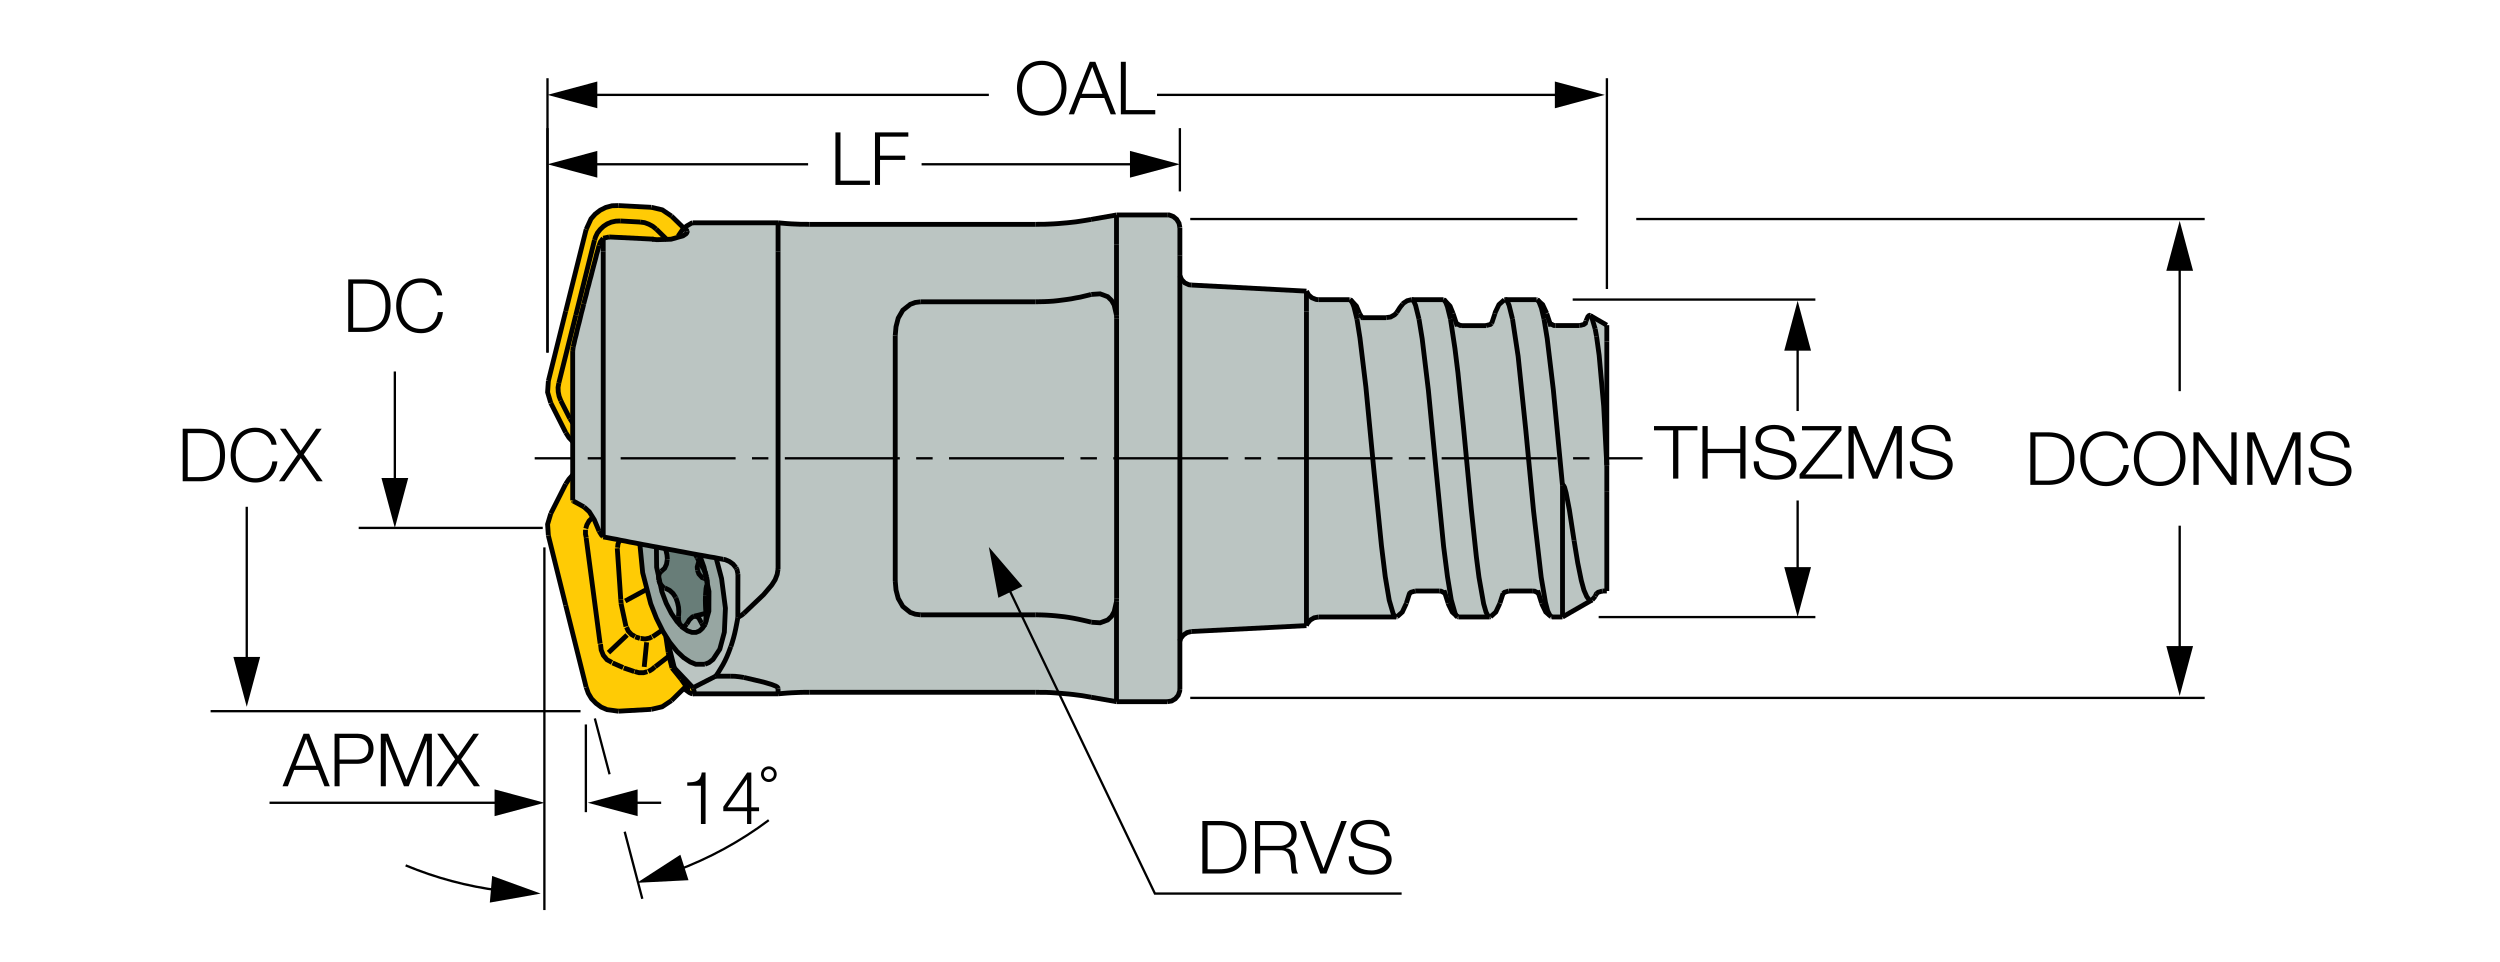 <?xml version="1.0" encoding="utf-8"?>
<!-- Generator: Adobe Illustrator 29.1.0, SVG Export Plug-In . SVG Version: 9.03 Build 55587)  -->
<svg version="1.1" xmlns="http://www.w3.org/2000/svg" xmlns:xlink="http://www.w3.org/1999/xlink" x="0px" y="0px"
	 viewBox="0 0 257.95 99.21" style="enable-background:new 0 0 257.95 99.21;" xml:space="preserve">
<style type="text/css">
	.st0{fill:#BBC5C2;}
	.st1{fill:#97A6A2;}
	.st2{fill:#687D78;}
	.st3{fill:#FFCB05;}
	.st4{fill:none;stroke:#010101;stroke-width:0.5;stroke-miterlimit:2;}
	.st5{fill:#010101;}
	.st6{fill:none;}
</style>
<g id="Layer_1">
	<g id="XMLID_1_">
		<g>
			<polygon class="st0" points="164.72,61.26 164.71,61.27 164.59,61.52 164.57,61.55 164.28,61.9 164.09,61.93 163.96,61.88 
				163.72,61.55 163.43,60.89 163.16,59.9 162.79,58.08 162.41,55.76 161.93,52.62 161.59,50.85 161.43,50.28 161.34,50.12 
				161.33,50.11 161.3,50.08 161.25,50.09 161.22,50.11 160.27,40.19 159.64,34.93 159.31,32.92 159.04,31.78 158.78,31.11 
				158.73,31.04 159.17,31.43 159.59,32.33 159.59,32.35 159.93,33.38 160.32,33.58 160.51,33.59 162.99,33.59 163.42,33.48 
				163.58,33.36 163.65,33.1 163.84,32.67 163.94,32.57 164.01,32.54 164.08,32.56 164.14,32.61 164.25,32.79 164.59,33.94 
				164.73,34.7 165,36.66 165.47,41.91 165.79,48 165.79,50.68 165.79,60.98 165.33,60.98 164.9,61.11 			"/>
			<polygon class="st0" points="165.79,35.23 165.79,48 165.47,41.91 165,36.66 164.73,34.7 164.59,33.94 164.25,32.79 
				164.14,32.61 164.08,32.56 165.79,33.55 			"/>
			<polygon class="st0" points="164.28,61.9 161.22,63.66 161.22,50.11 161.25,50.09 161.3,50.08 161.33,50.11 161.34,50.12 
				161.43,50.28 161.59,50.85 161.93,52.62 162.41,55.76 162.79,58.08 163.16,59.9 163.43,60.89 163.72,61.55 163.96,61.88 
				164.09,61.93 			"/>
			<polygon class="st0" points="161.22,50.11 161.22,63.66 160.13,63.66 160.05,63.64 159.93,63.53 159.69,63.03 159.46,62.15 
				159.02,59.56 158.23,52.71 157.43,44.37 156.64,36.76 156.06,32.92 155.71,31.51 155.55,31.13 155.44,30.98 155.39,30.93 
				155.3,30.92 158.54,30.92 158.61,30.93 158.73,31.04 158.78,31.11 159.04,31.78 159.31,32.92 159.64,34.93 160.27,40.19 			"/>
			<polygon class="st0" points="150.27,33.38 150.66,33.58 150.85,33.59 153.33,33.59 153.77,33.48 153.91,33.37 153.91,33.36 
				154.25,32.35 154.29,32.2 154.66,31.43 155.22,30.93 155.3,30.92 155.39,30.93 155.44,30.98 155.55,31.13 155.71,31.51 
				156.06,32.92 156.64,36.76 157.43,44.37 158.23,52.71 159.02,59.56 159.46,62.15 159.69,63.03 159.93,63.53 159.49,63.15 
				159.12,62.39 159.07,62.24 158.74,61.21 158.35,61 158.16,60.98 155.67,60.98 155.24,61.11 155.08,61.25 154.76,62.24 
				154.76,62.25 154.34,63.15 153.79,63.64 153.71,63.66 153.68,63.66 153.59,63.6 153.51,63.51 153.33,63.16 153.08,62.29 
				152.6,59.56 152.33,57.45 151.81,52.57 151,44.06 150.43,38.46 150.12,35.95 149.66,32.92 149.35,31.66 149.19,31.24 
				149.04,30.99 148.95,30.93 149.06,30.99 149.62,31.59 149.93,32.35 			"/>
			<polygon class="st0" points="153.68,63.66 150.47,63.66 150.39,63.64 150.29,63.56 150.14,63.3 149.74,61.89 149.35,59.5 
				148.95,56.37 148.18,48.57 147.38,40.27 146.74,34.95 146.41,32.92 146.06,31.51 145.9,31.13 145.78,30.98 145.72,30.93 
				145.64,30.92 148.89,30.92 148.95,30.93 149.04,30.99 149.19,31.24 149.35,31.66 149.66,32.92 150.12,35.95 150.43,38.46 
				151,44.06 151.81,52.57 152.33,57.45 152.6,59.56 153.08,62.29 153.33,63.16 153.51,63.51 153.59,63.6 			"/>
			<polygon class="st0" points="140.54,32.78 143.04,32.77 143.48,32.71 143.89,32.48 144.12,32.25 144.11,32.25 144.18,32.14 
				144.43,31.75 144.72,31.37 144.81,31.28 145.19,31.03 145.64,30.92 145.72,30.93 145.78,30.98 145.9,31.13 146.06,31.51 
				146.41,32.92 146.74,34.95 147.38,40.27 148.18,48.57 148.95,56.37 149.35,59.5 149.74,61.89 150.14,63.3 150.29,63.56 
				149.84,63.15 149.47,62.39 149.42,62.24 149.09,61.21 148.7,61 148.51,60.98 146.02,60.98 145.58,61.11 145.43,61.23 
				145.11,62.24 145.11,62.25 144.69,63.15 144.14,63.64 144.06,63.66 143.96,63.62 143.89,63.56 143.75,63.33 143.34,61.93 
				142.93,59.5 142.54,56.31 141.74,48.34 140.93,39.92 140.32,34.87 140.01,32.92 139.7,31.66 139.54,31.25 139.38,31 139.3,30.93 
				139.41,30.99 139.96,31.59 140.28,32.35 			"/>
			<polygon class="st0" points="144.06,63.66 136.03,63.66 135.58,63.75 135.19,63.98 134.89,64.33 134.8,64.55 134.8,32.15 
				134.8,30.04 135.03,30.44 135.37,30.73 135.81,30.9 136.03,30.92 139.24,30.92 139.3,30.93 139.38,31 139.54,31.25 139.7,31.66 
				140.01,32.92 140.32,34.87 140.93,39.92 141.74,48.34 142.54,56.31 142.93,59.5 143.34,61.93 143.75,63.33 143.89,63.56 
				143.96,63.62 			"/>
			<polygon class="st0" points="134.8,32.15 134.8,64.55 122.92,65.16 122.48,65.27 122.1,65.52 121.82,65.88 121.74,66.13 
				121.74,28.45 121.93,28.86 122.25,29.19 122.67,29.38 122.92,29.41 134.8,30.04 			"/>
			<polygon class="st0" points="121.74,66.13 121.74,71.1 121.72,71.31 121.57,71.74 121.27,72.1 120.88,72.33 120.43,72.4 
				115.2,72.4 115.2,62.07 115.21,61.73 115.21,32.84 115.2,32.52 115.2,25.25 115.2,22.18 120.43,22.18 120.63,22.18 121.06,22.34 
				121.41,22.63 121.65,23.03 121.74,23.48 121.74,26.39 121.74,28.45 			"/>
			<polygon class="st0" points="115.21,32.84 115.21,61.73 115.2,62.07 114.96,63.11 114.69,63.59 114.29,63.97 113.51,64.26 
				112.6,64.2 112.58,64.19 112.12,64.08 111.68,63.98 111.22,63.88 110.76,63.79 110.3,63.71 109.83,63.64 109.38,63.59 
				108.92,63.54 108.45,63.5 107.98,63.47 107.52,63.45 107.06,63.44 106.83,63.43 106.83,63.44 94.99,63.44 94.43,63.37 
				93.92,63.19 93.15,62.57 92.68,61.75 92.45,60.87 92.37,59.95 92.37,34.63 92.45,33.71 92.68,32.82 93.15,32.01 93.92,31.4 
				94.43,31.21 94.99,31.14 106.83,31.14 107.3,31.13 107.76,31.12 108.23,31.1 108.69,31.07 109.16,31.02 109.62,30.96 
				110.08,30.9 110.55,30.83 111,30.74 111.46,30.66 111.91,30.55 112.37,30.44 112.58,30.38 112.6,30.38 113.51,30.32 
				114.29,30.61 114.69,31 114.96,31.47 115.2,32.52 			"/>
			<polygon class="st0" points="115.2,62.07 115.2,72.4 112.58,71.94 112.12,71.86 111.66,71.78 111.2,71.72 110.74,71.66 
				110.27,71.61 109.81,71.57 109.35,71.53 108.88,71.49 108.42,71.46 107.95,71.44 107.49,71.44 107.02,71.43 106.83,71.43 
				83.54,71.43 83.07,71.43 82.6,71.44 82.13,71.46 81.68,71.48 81.21,71.51 80.74,71.55 80.28,71.59 80.28,71.02 80.27,70.98 
				80.19,70.88 80.06,70.8 79.63,70.63 78.79,70.38 76.75,69.9 76.3,69.83 75.83,69.78 75.41,69.77 73.85,69.77 74.11,69.39 
				74.35,68.99 74.59,68.59 74.81,68.17 75,67.76 75.18,67.32 75.34,66.89 75.4,66.72 75.41,66.72 75.55,66.28 75.68,65.84 
				75.8,65.38 75.9,64.93 75.99,64.48 76.08,64.01 76.13,63.71 76.53,63.47 76.75,63.29 78.79,61.35 79.63,60.36 79.98,59.81 
				80.19,59.26 80.28,58.71 80.28,25.96 80.28,22.99 80.74,23.03 81.21,23.07 81.67,23.1 82.13,23.12 82.6,23.14 83.07,23.14 
				83.54,23.15 106.83,23.15 107.3,23.14 107.76,23.14 108.24,23.12 108.69,23.1 109.16,23.07 109.62,23.03 110.09,22.99 
				110.56,22.94 111.01,22.89 111.48,22.82 111.93,22.75 112.4,22.67 112.58,22.64 115.2,22.18 115.2,25.25 115.2,32.52 
				114.96,31.47 114.69,31 114.29,30.61 113.51,30.32 112.6,30.38 112.58,30.38 112.37,30.44 111.91,30.55 111.46,30.66 111,30.74 
				110.55,30.83 110.08,30.9 109.62,30.96 109.16,31.02 108.69,31.07 108.23,31.1 107.76,31.12 107.3,31.13 106.83,31.14 
				94.99,31.14 94.43,31.21 93.92,31.4 93.15,32.01 92.68,32.82 92.45,33.71 92.37,34.63 92.37,59.95 92.45,60.87 92.68,61.75 
				93.15,62.57 93.92,63.19 94.43,63.37 94.99,63.44 106.83,63.44 106.83,63.43 107.06,63.44 107.52,63.45 107.98,63.47 
				108.45,63.5 108.92,63.54 109.38,63.59 109.83,63.64 110.3,63.71 110.76,63.79 111.22,63.88 111.68,63.98 112.12,64.08 
				112.58,64.19 112.6,64.2 113.51,64.26 114.29,63.97 114.69,63.59 114.96,63.11 			"/>
			<polygon class="st0" points="73.84,69.77 73.85,69.77 75.41,69.77 75.83,69.78 76.3,69.83 76.75,69.9 78.79,70.38 79.63,70.63 
				80.06,70.8 80.19,70.88 80.27,70.98 80.28,71.02 80.28,71.59 71.49,71.59 71.55,71.58 71.58,71.57 71.59,71.56 71.61,71.54 
				71.62,71.48 71.62,71.32 71.53,71.02 71.51,70.96 			"/>
			<polygon class="st0" points="70.06,24.45 70.48,24.33 70.78,24.13 70.86,24.03 70.9,23.92 70.89,23.88 70.85,23.76 70.77,23.69 
				70.51,23.57 70.55,23.54 70.85,23.32 71.34,23.03 71.49,22.99 80.28,22.99 80.28,25.96 80.28,58.71 80.19,59.26 79.98,59.81 
				79.63,60.36 78.79,61.35 76.75,63.29 76.53,63.47 76.13,63.71 76.14,59.23 76.04,58.77 76.01,58.71 75.93,58.56 75.63,58.2 
				75.25,57.93 74.83,57.75 74.64,57.71 74.61,57.71 74.15,57.62 73.89,57.57 73.7,57.53 73.24,57.46 72.77,57.37 72.32,57.29 
				72.19,57.27 71.86,57.21 71.76,57.19 71.41,57.13 70.94,57.04 70.48,56.95 70.03,56.87 69.57,56.78 69.12,56.7 68.65,56.61 
				68.64,56.61 68.2,56.53 67.74,56.44 67.73,56.44 67.28,56.36 66.82,56.27 66.36,56.19 66.02,56.12 65.91,56.1 65.45,56.01 
				64.99,55.93 64.53,55.83 64.08,55.75 63.93,55.72 63.62,55.65 63.16,55.57 62.7,55.48 62.24,55.4 62.24,25.96 62.24,24.58 
				62.85,24.45 67.29,24.67 67.29,24.68 67.78,24.73 68.79,24.7 69.25,24.68 			"/>
			<polygon class="st0" points="76.04,58.77 76.14,59.23 76.13,63.71 76.08,64.01 75.99,64.48 75.9,64.93 75.8,65.38 75.68,65.84 
				75.55,66.28 75.41,66.72 75.4,66.72 75.34,66.89 75.18,67.32 75,67.76 74.81,68.17 74.59,68.59 74.35,68.99 74.11,69.39 
				73.85,69.77 73.84,69.77 71.51,70.96 69.58,68.92 68.82,65.85 68.83,65.84 69.1,66.27 69.85,67.21 70.53,67.85 71.21,68.3 
				71.79,68.54 72.73,68.54 73.16,68.36 73.57,68.04 74.27,66.98 74.74,65.23 74.85,62.75 74.45,59.69 73.89,57.57 74.15,57.62 
				74.61,57.71 74.64,57.71 74.83,57.75 75.25,57.93 75.63,58.2 75.93,58.56 76.01,58.71 			"/>
			<polygon class="st1" points="72.73,58.96 72.64,58.53 72.19,57.27 72.32,57.29 72.77,57.37 73.24,57.46 73.7,57.53 73.89,57.57 
				74.45,59.69 74.85,62.75 74.74,65.23 74.27,66.98 73.57,68.04 73.16,68.36 72.73,68.54 71.79,68.54 71.21,68.3 70.53,67.85 
				69.85,67.21 69.1,66.27 68.83,65.84 68.4,65.14 67.73,63.79 67.14,62.29 66.31,59.09 66.02,56.13 66.02,56.12 66.36,56.19 
				66.82,56.27 67.28,56.36 67.73,56.44 67.75,58.53 67.96,59.48 67.95,59.5 67.97,59.88 68.11,60.24 68.12,60.25 68.29,61.04 
				68.74,62.24 69.28,63.3 69.85,64.13 70.24,64.54 70.28,64.6 70.29,64.6 70.3,64.61 70.43,64.74 70.94,65.09 71.4,65.25 
				71.81,65.25 72.16,65.11 72.47,64.83 72.72,64.46 72.75,64.43 72.76,64.4 72.83,64.16 72.83,64.14 73.14,63.06 73.15,61.02 
				72.97,60.15 72.97,59.9 72.95,59.8 72.9,59.77 			"/>
			<polygon class="st2" points="72.73,58.96 72.9,59.77 72.97,60.15 72.97,60.31 72.95,60.37 72.9,60.47 72.85,60.72 72.79,61.48 
				72.78,61.94 72.79,62.41 72.81,62.87 72.84,63.27 71.62,63.59 71.44,63.66 71.13,63.95 70.86,64.39 70.57,64.7 70.3,64.61 
				70.29,64.6 70.24,64.54 70.11,64.36 70.01,63.97 70.01,63.58 70.04,63.11 70.01,62.65 69.91,62.19 69.76,61.75 69.74,61.7 
				69.7,61.62 69.44,61.23 69.1,60.92 68.69,60.71 68.6,60.68 68.59,60.68 68.46,60.63 68.12,60.25 67.96,59.48 68.03,59.17 
				68.21,58.96 68.58,58.63 68.77,58.22 68.85,57.72 68.86,57.72 68.82,57.26 68.72,56.81 68.64,56.61 68.65,56.61 69.12,56.7 
				69.57,56.78 70.03,56.87 70.48,56.95 70.94,57.04 71.41,57.13 71.76,57.19 71.86,57.21 72.19,57.27 72.64,58.53 			"/>
			<polygon class="st1" points="72.84,63.34 72.85,63.38 72.83,64.14 72.83,64.16 72.76,64.4 72.72,64.46 72.62,64.55 72.57,64.55 
				72.55,64.55 72.49,64.49 72.38,64.29 72.1,63.76 71.85,63.59 71.7,63.58 71.62,63.59 72.84,63.27 			"/>
			<polygon class="st1" points="72.72,64.46 72.47,64.83 72.16,65.11 71.81,65.25 71.4,65.25 70.94,65.09 70.43,64.74 70.3,64.61 
				70.57,64.7 70.86,64.39 71.13,63.95 71.44,63.66 71.62,63.59 71.7,63.58 71.85,63.59 72.1,63.76 72.38,64.29 72.49,64.49 
				72.55,64.55 72.57,64.55 72.62,64.55 			"/>
			<polygon class="st3" points="70.8,70.81 70.26,70.06 69.34,68.92 69.58,68.92 71.51,70.96 71.53,71.02 71.62,71.32 71.62,71.48 
				71.61,71.54 71.59,71.56 71.58,71.57 71.55,71.58 71.49,71.59 71.34,71.56 71.13,71.46 70.55,71.04 70.72,70.88 70.95,71.07 
				70.96,71.06 70.96,71.05 70.94,71.03 70.91,70.96 			"/>
			<polygon class="st3" points="70.26,70.06 70.8,70.81 70.72,70.88 70.55,71.04 69.29,72.28 68.33,72.92 67.2,73.19 63.8,73.38 
				62.63,73.22 62.03,72.96 61.5,72.57 61.04,72.1 60.7,71.53 60.48,70.91 58.37,62.46 56.58,55.26 56.5,54.1 56.83,52.99 
				58.37,49.94 58.7,49.44 59.09,49 59.09,51.63 59.08,51.63 59.14,51.69 60.25,52.3 60.8,52.8 61.17,53.39 61.1,53.43 60.78,53.75 
				60.55,54.16 60.44,54.54 60.41,54.66 60.41,55.12 60.49,55.48 60.48,55.5 61.92,66.41 61.96,66.46 62.03,67.06 62.25,67.61 
				62.63,68.07 63.14,68.35 63.2,68.4 64.29,68.88 64.36,68.92 65.45,69.29 65.49,69.29 65.93,69.41 66.4,69.41 66.79,69.3 
				66.89,69.29 67.29,69.05 67.58,68.8 67.61,68.79 69.03,67.69 69.34,68.92 			"/>
			<polygon class="st3" points="70.55,23.53 70.55,23.54 70.51,23.57 69.97,24.36 70.06,24.45 69.25,24.68 68.79,24.7 67.71,23.64 
				67.35,23.35 66.94,23.13 66.5,22.97 66.05,22.91 64,22.8 63.53,22.82 63.07,22.92 62.65,23.1 62.27,23.35 61.93,23.67 
				61.64,24.04 61.44,24.46 61.35,24.77 61.34,24.77 59.41,32.52 57.66,39.52 57.58,39.98 57.6,40.44 57.69,40.89 57.86,41.33 
				57.86,41.34 58.79,43.17 59.04,43.56 59.09,43.63 59.09,45.57 58.7,45.15 58.37,44.63 56.83,41.58 56.5,40.47 56.58,39.31 
				58.37,32.11 60.48,23.67 60.98,22.58 61.41,22.09 61.93,21.69 62.51,21.4 63.15,21.23 63.8,21.21 67.2,21.39 68.33,21.65 
				69.29,22.3 			"/>
			<polygon class="st1" points="70.11,64.36 70.24,64.54 69.85,64.13 69.28,63.3 68.74,62.24 68.29,61.04 68.12,60.25 68.46,60.63 
				68.59,60.68 68.6,60.68 68.69,60.71 69.1,60.92 69.44,61.23 69.7,61.62 69.74,61.7 69.76,61.75 69.91,62.19 70.01,62.65 
				70.04,63.11 70.01,63.58 70.01,63.97 			"/>
			<polygon class="st3" points="63.93,55.72 64.08,55.75 64.53,55.83 64.99,55.93 65.45,56.01 65.91,56.1 66.02,56.12 66.02,56.13 
				66.31,59.09 67.14,62.29 67.73,63.79 68.4,65.14 68.83,65.84 68.82,65.85 69.58,68.92 69.34,68.92 69.03,67.69 67.61,68.79 
				67.58,68.8 67.29,69.05 66.89,69.29 66.79,69.3 66.4,69.41 65.93,69.41 65.49,69.29 65.45,69.29 64.36,68.92 64.29,68.88 
				63.2,68.4 63.14,68.35 62.63,68.07 62.25,67.61 62.03,67.06 61.96,66.46 61.92,66.41 60.48,55.5 60.49,55.48 60.41,55.12 
				60.41,54.66 60.44,54.54 60.55,54.16 60.78,53.75 61.1,53.43 61.17,53.39 61.33,53.65 61.81,54.8 62.05,55.19 62.18,55.33 
				62.24,55.4 62.7,55.48 63.16,55.57 63.62,55.65 			"/>
			<polygon class="st1" points="68.82,57.26 68.86,57.72 68.85,57.72 68.77,58.22 68.58,58.63 68.21,58.96 68.03,59.17 67.96,59.48 
				67.75,58.53 67.73,56.44 67.74,56.44 68.2,56.53 68.64,56.61 68.72,56.81 			"/>
			<polygon class="st3" points="67.29,24.67 62.85,24.45 62.24,24.58 61.96,24.95 61.81,25.34 61.69,25.79 61.56,26.24 61.45,26.69 
				61.33,27.14 61.21,27.59 61.09,28.05 60.98,28.49 60.85,28.95 60.74,29.4 60.61,29.85 60.51,30.3 60.39,30.74 60.27,31.2 
				60.23,31.36 60.12,31.82 60,32.26 59.89,32.72 59.78,33.18 59.66,33.63 59.55,34.08 59.45,34.53 59.33,34.98 59.23,35.44 
				59.14,35.8 59.09,36.22 59.09,43.63 59.04,43.56 58.79,43.17 57.86,41.34 57.86,41.33 57.69,40.89 57.6,40.44 57.58,39.98 
				57.66,39.52 59.41,32.52 61.34,24.77 61.35,24.77 61.44,24.46 61.64,24.04 61.93,23.67 62.27,23.35 62.65,23.1 63.07,22.92 
				63.53,22.82 64,22.8 66.05,22.91 66.5,22.97 66.94,23.13 67.35,23.35 67.71,23.64 68.79,24.7 67.78,24.73 67.29,24.68 			"/>
			<polygon class="st0" points="62.24,25.96 62.24,55.4 62.18,55.33 62.05,55.19 61.81,54.8 61.33,53.65 61.17,53.39 60.8,52.8 
				60.25,52.3 59.14,51.69 59.08,51.63 59.09,51.63 59.09,49 59.09,45.57 59.09,43.63 59.09,36.22 59.14,35.8 59.23,35.44 
				59.33,34.98 59.45,34.53 59.55,34.08 59.66,33.63 59.78,33.18 59.89,32.72 60,32.26 60.12,31.82 60.23,31.36 60.27,31.2 
				60.39,30.74 60.51,30.3 60.61,29.85 60.74,29.4 60.85,28.95 60.98,28.49 61.09,28.05 61.21,27.59 61.33,27.14 61.45,26.69 
				61.56,26.24 61.69,25.79 61.81,25.34 61.96,24.95 62.24,24.58 			"/>
		</g>
		<g>
			<polyline class="st4" points="59.09,49 58.7,49.44 58.37,49.94 			"/>
			<line class="st4" x1="58.37" y1="49.94" x2="56.83" y2="52.99"/>
			<polyline class="st4" points="56.83,52.99 56.5,54.1 56.58,55.26 			"/>
			<line class="st4" x1="56.58" y1="55.26" x2="58.37" y2="62.46"/>
			<polyline class="st4" points="69.29,72.28 70.55,71.04 70.72,70.88 70.8,70.81 70.81,70.8 			"/>
			<line class="st4" x1="58.37" y1="62.46" x2="60.48" y2="70.91"/>
			<polyline class="st4" points="67.2,73.19 68.33,72.92 69.29,72.28 			"/>
			<polyline class="st4" points="60.48,70.91 60.7,71.53 61.04,72.1 61.5,72.57 62.03,72.96 62.63,73.22 63.8,73.38 			"/>
			<line class="st4" x1="63.8" y1="73.38" x2="67.2" y2="73.19"/>
			<line class="st4" x1="115.2" y1="32.52" x2="115.2" y2="25.25"/>
			<line class="st4" x1="112.58" y1="30.38" x2="112.6" y2="30.38"/>
			<polyline class="st4" points="112.6,30.38 113.51,30.32 114.29,30.61 114.69,31 114.96,31.47 115.2,32.52 			"/>
			<line class="st4" x1="115.2" y1="72.4" x2="115.2" y2="62.07"/>
			<polyline class="st4" points="112.6,64.2 113.51,64.26 114.29,63.97 114.69,63.59 114.96,63.11 115.2,62.07 			"/>
			<line class="st4" x1="112.58" y1="64.19" x2="112.6" y2="64.2"/>
			<line class="st4" x1="115.2" y1="25.25" x2="115.2" y2="22.18"/>
			<polyline class="st4" points="106.83,31.14 107.3,31.13 107.76,31.12 108.23,31.1 108.69,31.07 109.16,31.02 109.62,30.96 
				110.08,30.9 110.55,30.83 111,30.74 111.46,30.66 111.91,30.55 112.37,30.44 112.58,30.38 			"/>
			<polyline class="st4" points="112.58,64.19 112.12,64.08 111.68,63.98 111.22,63.88 110.76,63.79 110.3,63.71 109.83,63.64 
				109.38,63.59 108.92,63.54 108.45,63.5 107.98,63.47 107.52,63.45 107.06,63.44 106.83,63.43 			"/>
			<line class="st4" x1="94.99" y1="63.44" x2="106.83" y2="63.44"/>
			<polyline class="st4" points="94.99,63.44 94.43,63.37 93.92,63.19 93.15,62.57 92.68,61.75 92.45,60.87 92.37,59.95 			"/>
			<line class="st4" x1="92.37" y1="34.63" x2="92.37" y2="59.95"/>
			<polyline class="st4" points="94.99,31.14 94.43,31.21 93.92,31.4 93.15,32.01 92.68,32.82 92.45,33.71 92.37,34.63 			"/>
			<line class="st4" x1="94.99" y1="31.14" x2="106.83" y2="31.14"/>
			<polyline class="st4" points="80.28,71.02 80.27,70.98 80.19,70.88 80.06,70.8 79.63,70.63 78.79,70.38 76.75,69.9 			"/>
			<line class="st4" x1="80.28" y1="71.59" x2="80.28" y2="71.02"/>
			<line class="st4" x1="80.28" y1="25.96" x2="80.28" y2="58.71"/>
			<polyline class="st4" points="80.28,58.71 80.19,59.26 79.98,59.81 79.63,60.36 78.79,61.35 76.75,63.29 			"/>
			<line class="st4" x1="80.28" y1="25.96" x2="80.28" y2="22.99"/>
			<polyline class="st4" points="76.13,63.71 76.53,63.47 76.75,63.29 			"/>
			<polyline class="st4" points="75.41,66.72 75.55,66.28 75.68,65.84 75.8,65.38 75.9,64.93 75.99,64.48 76.08,64.01 76.13,63.71 
							"/>
			<polyline class="st4" points="76.75,69.9 76.3,69.83 75.83,69.78 75.41,69.77 			"/>
			<polyline class="st4" points="73.85,69.77 74.11,69.39 74.35,68.99 74.59,68.59 74.81,68.17 75,67.76 75.18,67.32 75.34,66.89 
				75.4,66.72 			"/>
			<line class="st4" x1="73.84" y1="69.78" x2="73.84" y2="69.77"/>
			<polyline class="st4" points="73.84,69.77 73.85,69.77 75.41,69.77 			"/>
			<polyline class="st4" points="61.81,54.8 62.05,55.19 62.18,55.33 			"/>
			<line class="st4" x1="62.24" y1="55.4" x2="62.18" y2="55.33"/>
			<line class="st4" x1="62.24" y1="55.4" x2="62.24" y2="25.96"/>
			<polyline class="st4" points="62.24,24.58 61.96,24.95 61.81,25.34 			"/>
			<line class="st4" x1="62.24" y1="25.96" x2="62.24" y2="24.58"/>
			<polyline class="st4" points="60.23,31.36 60.12,31.82 60,32.26 59.89,32.72 59.78,33.18 59.66,33.63 59.55,34.08 59.45,34.53 
				59.33,34.98 59.23,35.44 59.14,35.8 			"/>
			<line class="st4" x1="60.25" y1="52.3" x2="59.14" y2="51.69"/>
			<polyline class="st4" points="60.25,52.3 60.8,52.8 61.17,53.39 61.33,53.65 61.81,54.8 			"/>
			<polyline class="st4" points="61.81,25.34 61.69,25.79 61.56,26.24 61.45,26.69 61.33,27.14 61.21,27.59 61.09,28.05 
				60.98,28.49 60.85,28.95 60.74,29.4 60.61,29.85 60.51,30.3 60.39,30.74 60.27,31.2 60.23,31.36 			"/>
			<line class="st4" x1="59.08" y1="51.63" x2="59.14" y2="51.69"/>
			<line class="st4" x1="59.14" y1="35.8" x2="59.09" y2="36.22"/>
			<polyline class="st4" points="59.09,51.63 59.09,49 59.09,45.57 59.09,43.63 59.09,36.22 			"/>
			<line class="st4" x1="164.59" y1="33.94" x2="164.73" y2="34.7"/>
			<polyline class="st4" points="165.79,48 165.47,41.91 165,36.66 164.73,34.7 			"/>
			<line class="st4" x1="165.79" y1="48" x2="165.79" y2="50.68"/>
			<line class="st4" x1="165.79" y1="60.98" x2="165.79" y2="50.68"/>
			<line class="st4" x1="164.71" y1="61.27" x2="164.59" y2="61.52"/>
			<line class="st4" x1="164.75" y1="61.17" x2="164.72" y2="61.26"/>
			<line class="st4" x1="165.79" y1="35.23" x2="165.79" y2="33.55"/>
			<polyline class="st4" points="163.65,33.1 163.84,32.67 163.94,32.57 164.01,32.54 164.08,32.56 			"/>
			<polyline class="st4" points="164.08,32.56 164.14,32.61 164.25,32.79 164.59,33.94 			"/>
			<line class="st4" x1="165.79" y1="48" x2="165.79" y2="35.23"/>
			<polyline class="st4" points="143.04,32.77 143.48,32.71 143.89,32.48 144.12,32.25 			"/>
			<line class="st4" x1="140.54" y1="32.78" x2="143.04" y2="32.78"/>
			<polyline class="st4" points="162.41,55.76 162.79,58.08 163.16,59.9 163.43,60.89 163.72,61.55 163.96,61.88 164.09,61.93 
				164.28,61.9 			"/>
			<polyline class="st4" points="164.28,61.9 164.57,61.55 164.59,61.52 			"/>
			<line class="st4" x1="140.54" y1="32.78" x2="140.41" y2="32.77"/>
			<polyline class="st4" points="161.22,50.11 161.25,50.09 161.3,50.08 161.33,50.11 161.34,50.12 161.43,50.28 161.59,50.85 
				161.93,52.62 162.41,55.76 			"/>
			<line class="st4" x1="161.22" y1="63.66" x2="161.22" y2="50.11"/>
			<polyline class="st4" points="145.64,30.92 145.72,30.93 145.78,30.98 145.9,31.13 146.06,31.51 146.41,32.92 			"/>
			<line class="st4" x1="150.47" y1="63.66" x2="150.39" y2="63.64"/>
			<polyline class="st4" points="150.39,63.64 150.3,63.58 150.29,63.56 150.14,63.3 149.74,61.89 149.35,59.5 148.95,56.37 
				148.18,48.57 147.38,40.27 146.74,34.95 146.41,32.92 			"/>
			<line class="st4" x1="155.22" y1="30.93" x2="155.3" y2="30.92"/>
			<polyline class="st4" points="155.3,30.92 155.39,30.93 155.44,30.98 155.55,31.13 155.71,31.51 156.06,32.92 			"/>
			<line class="st4" x1="160.13" y1="63.66" x2="160.05" y2="63.64"/>
			<polyline class="st4" points="159.93,63.53 159.69,63.03 159.46,62.15 159.02,59.56 158.23,52.71 157.43,44.37 156.64,36.76 
				156.06,32.92 			"/>
			<line class="st4" x1="148.89" y1="30.92" x2="148.95" y2="30.93"/>
			<polyline class="st4" points="148.95,30.93 149.04,30.99 149.19,31.24 149.35,31.66 149.66,32.92 			"/>
			<line class="st4" x1="139.24" y1="30.92" x2="139.3" y2="30.93"/>
			<polyline class="st4" points="139.3,30.93 139.38,31 139.54,31.25 139.7,31.66 140.01,32.92 			"/>
			<polyline class="st4" points="144.72,31.37 144.43,31.75 144.18,32.14 144.11,32.25 			"/>
			<polyline class="st4" points="145.64,30.92 145.19,31.03 144.81,31.28 144.72,31.37 144.71,31.37 			"/>
			<polyline class="st4" points="161.22,50.11 160.27,40.19 159.64,34.93 159.31,32.92 			"/>
			<line class="st4" x1="158.54" y1="30.92" x2="158.61" y2="30.93"/>
			<polyline class="st4" points="158.61,30.93 158.67,30.97 158.73,31.04 158.78,31.11 159.04,31.78 159.31,32.92 			"/>
			<line class="st4" x1="153.79" y1="63.64" x2="153.71" y2="63.66"/>
			<polyline class="st4" points="153.68,63.66 153.59,63.6 153.51,63.51 153.33,63.16 153.08,62.29 152.6,59.56 152.33,57.45 
				151.81,52.57 151,44.06 150.43,38.46 150.12,35.95 149.66,32.92 			"/>
			<line class="st4" x1="144.14" y1="63.64" x2="144.06" y2="63.66"/>
			<polyline class="st4" points="144.06,63.66 143.96,63.62 143.89,63.56 143.75,63.33 143.34,61.93 142.93,59.5 142.54,56.31 
				141.74,48.34 140.93,39.92 140.32,34.87 140.01,32.92 			"/>
			<line class="st4" x1="134.8" y1="32.15" x2="134.8" y2="30.04"/>
			<line class="st4" x1="134.8" y1="64.55" x2="134.8" y2="32.15"/>
			<line class="st4" x1="115.2" y1="32.52" x2="115.21" y2="32.84"/>
			<line class="st4" x1="115.21" y1="61.73" x2="115.21" y2="32.84"/>
			<line class="st4" x1="115.2" y1="62.07" x2="115.21" y2="61.73"/>
			<polyline class="st4" points="62.24,55.4 62.7,55.48 63.16,55.57 63.62,55.65 63.93,55.72 64.08,55.75 64.53,55.83 64.99,55.93 
				65.45,56.01 65.91,56.1 66.02,56.12 66.36,56.19 66.82,56.27 67.28,56.36 67.73,56.44 67.74,56.44 68.2,56.53 68.64,56.61 
				68.65,56.61 69.12,56.7 69.57,56.78 70.03,56.87 70.48,56.95 70.94,57.04 71.41,57.13 71.76,57.19 71.86,57.21 72.19,57.27 
				72.32,57.29 72.77,57.37 73.24,57.46 73.7,57.53 73.89,57.57 74.15,57.62 74.61,57.71 74.64,57.71 			"/>
			<line class="st4" x1="71.51" y1="70.96" x2="73.84" y2="69.77"/>
			<line class="st4" x1="76.13" y1="63.71" x2="76.14" y2="59.23"/>
			<line class="st4" x1="69.58" y1="68.92" x2="68.82" y2="65.85"/>
			<line class="st4" x1="71.51" y1="70.96" x2="69.58" y2="68.92"/>
			<polyline class="st4" points="75.93,58.56 75.63,58.2 75.25,57.93 74.83,57.75 74.64,57.71 			"/>
			<line class="st4" x1="75.93" y1="58.56" x2="76.01" y2="58.71"/>
			<polyline class="st4" points="76.14,59.23 76.04,58.77 76.01,58.71 			"/>
			<line class="st4" x1="68.7" y1="65.66" x2="68.94" y2="67.28"/>
			<polyline class="st4" points="69.34,68.92 69.03,67.69 68.94,67.28 			"/>
			<line class="st4" x1="69.58" y1="68.92" x2="69.34" y2="68.92"/>
			<line class="st4" x1="69.34" y1="68.92" x2="70.26" y2="70.06"/>
			<line class="st4" x1="70.72" y1="70.88" x2="70.95" y2="71.07"/>
			<polyline class="st4" points="70.95,71.07 70.96,71.06 70.96,71.05 70.94,71.03 70.91,70.96 70.8,70.81 70.26,70.06 			"/>
			<polyline class="st4" points="71.49,71.59 71.55,71.58 71.58,71.57 71.59,71.56 71.61,71.54 71.62,71.48 71.62,71.32 
				71.53,71.02 			"/>
			<polyline class="st4" points="70.55,71.04 71.13,71.46 71.34,71.56 71.49,71.59 			"/>
			<line class="st4" x1="71.53" y1="71.02" x2="71.51" y2="70.96"/>
			<polyline class="st4" points="70.51,23.57 70.77,23.69 70.85,23.76 70.89,23.88 			"/>
			<polyline class="st4" points="70.89,23.88 70.9,23.92 70.86,24.03 70.78,24.13 70.48,24.33 70.06,24.45 69.25,24.68 68.79,24.7 
				67.78,24.73 67.29,24.68 			"/>
			<line class="st4" x1="70.51" y1="23.57" x2="69.97" y2="24.36"/>
			<polyline class="st4" points="70.1,24.48 70.06,24.45 69.97,24.36 			"/>
			<polyline class="st4" points="71.49,22.99 71.34,23.03 70.85,23.32 70.55,23.54 70.51,23.57 			"/>
			<line class="st4" x1="62.24" y1="24.58" x2="62.85" y2="24.45"/>
			<polyline class="st4" points="62.85,24.45 67.29,24.67 67.44,24.68 			"/>
			<line class="st4" x1="112.58" y1="71.94" x2="115.2" y2="72.4"/>
			<line class="st4" x1="112.58" y1="22.64" x2="115.2" y2="22.18"/>
			<polyline class="st4" points="112.58,71.94 112.12,71.86 111.66,71.78 111.2,71.72 110.74,71.66 110.27,71.61 109.81,71.57 
				109.35,71.53 108.88,71.49 108.42,71.46 107.95,71.44 107.49,71.44 107.02,71.43 106.83,71.43 			"/>
			<polyline class="st4" points="106.83,23.15 107.3,23.14 107.76,23.14 108.24,23.12 108.69,23.1 109.16,23.07 109.62,23.03 
				110.09,22.99 110.56,22.94 111.01,22.89 111.48,22.82 111.93,22.75 112.4,22.67 112.58,22.64 			"/>
			<line class="st4" x1="83.54" y1="71.43" x2="106.83" y2="71.43"/>
			<line class="st4" x1="83.54" y1="23.15" x2="106.83" y2="23.15"/>
			<polyline class="st4" points="83.54,71.43 83.07,71.43 82.6,71.44 82.13,71.46 81.68,71.48 81.21,71.51 80.74,71.55 80.28,71.59 
							"/>
			<polyline class="st4" points="80.28,22.99 80.74,23.03 81.21,23.07 81.67,23.1 82.13,23.12 82.6,23.14 83.07,23.14 83.54,23.15 
							"/>
			<polyline class="st4" points="149.09,61.21 148.7,61 148.51,60.98 			"/>
			<line class="st4" x1="153.91" y1="33.36" x2="153.96" y2="33.32"/>
			<polyline class="st4" points="153.33,33.59 153.77,33.48 153.91,33.37 			"/>
			<polyline class="st4" points="158.74,61.21 158.35,61 158.16,60.98 			"/>
			<polyline class="st4" points="162.99,33.59 163.42,33.48 163.58,33.36 163.61,33.32 			"/>
			<line class="st4" x1="146.02" y1="60.98" x2="148.51" y2="60.98"/>
			<line class="st4" x1="150.85" y1="33.6" x2="153.33" y2="33.6"/>
			<line class="st4" x1="155.67" y1="60.98" x2="158.16" y2="60.98"/>
			<line class="st4" x1="160.51" y1="33.59" x2="162.99" y2="33.59"/>
			<line class="st4" x1="165.33" y1="60.98" x2="165.79" y2="60.98"/>
			<polyline class="st4" points="146.02,60.98 145.58,61.11 145.43,61.23 145.39,61.27 			"/>
			<polyline class="st4" points="150.27,33.38 150.66,33.58 150.85,33.59 			"/>
			<polyline class="st4" points="155.67,60.98 155.24,61.11 155.08,61.25 155.05,61.27 			"/>
			<polyline class="st4" points="159.93,33.38 160.32,33.58 160.51,33.59 			"/>
			<polyline class="st4" points="165.33,60.98 164.9,61.11 164.72,61.26 164.71,61.27 			"/>
			<line class="st4" x1="165.79" y1="33.55" x2="164.08" y2="32.56"/>
			<polyline class="st4" points="148.99,60.92 149.09,61.21 149.42,62.24 			"/>
			<polyline class="st4" points="153.91,33.37 153.91,33.36 154.25,32.35 			"/>
			<polyline class="st4" points="158.65,60.93 158.74,61.21 159.07,62.24 			"/>
			<polyline class="st4" points="163.57,33.38 163.58,33.36 163.65,33.1 			"/>
			<line class="st4" x1="140.28" y1="32.35" x2="140.54" y2="32.78"/>
			<polyline class="st4" points="145.11,62.24 145.43,61.23 145.44,61.21 			"/>
			<polyline class="st4" points="149.93,32.35 150.27,33.38 150.36,33.66 			"/>
			<polyline class="st4" points="154.76,62.24 155.08,61.25 155.09,61.21 			"/>
			<polyline class="st4" points="159.59,32.35 159.93,33.38 160.02,33.67 			"/>
			<line class="st4" x1="164.28" y1="61.9" x2="161.22" y2="63.66"/>
			<polyline class="st4" points="150.39,63.64 150.29,63.56 149.84,63.15 149.47,62.39 149.42,62.24 			"/>
			<polyline class="st4" points="155.22,30.93 154.66,31.43 154.29,32.2 154.25,32.35 			"/>
			<polyline class="st4" points="160.05,63.64 159.93,63.53 159.49,63.15 159.12,62.39 159.07,62.24 			"/>
			<line class="st4" x1="136.03" y1="30.92" x2="139.24" y2="30.92"/>
			<line class="st4" x1="145.64" y1="30.92" x2="148.89" y2="30.92"/>
			<polyline class="st4" points="140.28,32.35 139.96,31.59 139.41,30.99 139.3,30.93 			"/>
			<polyline class="st4" points="145.11,62.25 144.69,63.15 144.14,63.64 			"/>
			<polyline class="st4" points="149.93,32.35 149.62,31.59 149.06,30.99 148.95,30.93 			"/>
			<polyline class="st4" points="154.76,62.25 154.34,63.15 153.79,63.64 			"/>
			<polyline class="st4" points="159.59,32.33 159.17,31.43 158.73,31.04 158.61,30.93 			"/>
			<line class="st4" x1="160.13" y1="63.66" x2="161.22" y2="63.66"/>
			<polyline class="st4" points="150.47,63.66 153.68,63.66 153.71,63.66 			"/>
			<line class="st4" x1="155.3" y1="30.92" x2="158.54" y2="30.92"/>
			<line class="st4" x1="136.03" y1="63.66" x2="144.06" y2="63.66"/>
			<polyline class="st4" points="134.8,30.04 135.03,30.44 135.37,30.73 135.81,30.9 136.03,30.92 			"/>
			<polyline class="st4" points="136.03,63.66 135.58,63.75 135.19,63.98 134.89,64.33 134.8,64.55 			"/>
			<line class="st4" x1="134.8" y1="30.04" x2="122.92" y2="29.41"/>
			<line class="st4" x1="134.8" y1="64.55" x2="122.92" y2="65.16"/>
			<polyline class="st4" points="121.74,28.45 121.93,28.86 122.25,29.19 122.67,29.38 122.92,29.41 			"/>
			<polyline class="st4" points="122.92,65.16 122.48,65.27 122.1,65.52 121.82,65.88 121.74,66.13 			"/>
			<line class="st4" x1="115.2" y1="72.4" x2="120.43" y2="72.4"/>
			<line class="st4" x1="115.2" y1="22.18" x2="120.43" y2="22.18"/>
			<polyline class="st4" points="121.74,26.39 121.74,28.45 121.74,66.13 121.74,71.1 			"/>
			<polyline class="st4" points="120.43,72.4 120.88,72.33 121.27,72.1 121.57,71.74 121.72,71.31 121.74,71.1 			"/>
			<line class="st4" x1="121.74" y1="23.48" x2="121.74" y2="26.39"/>
			<polyline class="st4" points="121.74,23.48 121.65,23.03 121.41,22.63 121.06,22.34 120.63,22.18 120.43,22.18 			"/>
			<line class="st4" x1="80.28" y1="71.59" x2="71.49" y2="71.59"/>
			<line class="st4" x1="80.28" y1="22.99" x2="71.49" y2="22.99"/>
			<polyline class="st4" points="72.73,68.54 73.16,68.36 73.57,68.04 74.27,66.98 74.74,65.23 74.85,62.75 74.45,59.69 
				73.89,57.57 			"/>
			<polyline class="st4" points="66.02,56.13 66.31,59.09 67.14,62.29 67.73,63.79 68.4,65.14 68.83,65.84 69.1,66.27 69.85,67.21 
				70.53,67.85 71.21,68.3 71.79,68.54 72.73,68.54 			"/>
			<polyline class="st4" points="72.83,64.14 73.14,63.06 73.15,61.02 72.97,60.15 72.9,59.77 72.73,58.96 72.64,58.53 72.19,57.27 
							"/>
			<polyline class="st4" points="70.3,64.61 70.43,64.74 70.94,65.09 71.4,65.25 71.81,65.25 72.16,65.11 72.47,64.83 72.72,64.46 
				72.76,64.4 			"/>
			<polyline class="st4" points="67.73,56.44 67.75,58.53 67.96,59.48 68.12,60.25 68.29,61.04 68.74,62.24 69.28,63.3 69.85,64.13 
				70.24,64.54 70.29,64.6 			"/>
			<line class="st4" x1="71.91" y1="57.52" x2="71.95" y2="57.59"/>
			<line class="st4" x1="71.91" y1="57.52" x2="71.76" y2="57.19"/>
			<polyline class="st4" points="72.9,59.52 72.78,59.07 72.73,58.96 72.58,58.66 72.57,58.65 			"/>
			<polyline class="st4" points="71.95,57.59 72.53,58.6 72.57,58.65 			"/>
			<polyline class="st4" points="72.75,64.43 72.76,64.4 72.83,64.16 72.83,64.14 72.85,63.38 			"/>
			<polyline class="st4" points="72.79,61.48 72.78,61.94 72.79,62.41 72.81,62.87 72.84,63.27 72.84,63.34 72.85,63.38 			"/>
			<polyline class="st4" points="72.79,61.48 72.85,60.72 72.9,60.47 72.95,60.37 			"/>
			<polyline class="st4" points="72.91,59.52 72.95,59.8 72.97,59.9 72.97,60.15 72.97,60.31 72.95,60.37 			"/>
			<polyline class="st4" points="70.28,64.6 70.29,64.6 70.3,64.61 70.57,64.7 			"/>
			<line class="st4" x1="70.57" y1="64.7" x2="70.86" y2="64.39"/>
			<line class="st4" x1="71.7" y1="63.58" x2="71.62" y2="63.59"/>
			<polyline class="st4" points="71.62,63.59 71.44,63.66 71.13,63.95 70.86,64.39 			"/>
			<polyline class="st4" points="71.7,63.58 71.85,63.59 72.1,63.76 72.38,64.29 			"/>
			<polyline class="st4" points="72.62,64.55 72.72,64.46 72.75,64.43 			"/>
			<polyline class="st4" points="72.62,64.55 72.57,64.55 72.55,64.55 72.49,64.49 72.38,64.29 			"/>
			<polyline class="st4" points="67.97,59.88 68.11,60.24 68.12,60.25 68.46,60.63 68.59,60.68 			"/>
			<polyline class="st4" points="69.7,61.62 69.44,61.23 69.1,60.92 68.69,60.71 68.6,60.68 			"/>
			<line class="st4" x1="69.74" y1="61.7" x2="69.7" y2="61.62"/>
			<polyline class="st4" points="70.01,63.58 70.04,63.11 70.01,62.65 69.91,62.19 69.76,61.75 69.74,61.7 			"/>
			<polyline class="st4" points="70.28,64.6 70.24,64.54 70.11,64.36 70.01,63.97 70.01,63.58 			"/>
			<polyline class="st4" points="68.86,57.72 68.82,57.26 68.72,56.81 68.64,56.61 			"/>
			<polyline class="st4" points="68.85,57.72 68.77,58.22 68.58,58.63 68.21,58.96 			"/>
			<polyline class="st4" points="67.97,59.88 67.95,59.5 67.96,59.48 68.03,59.17 68.21,58.96 			"/>
			<polyline class="st4" points="71.97,58.85 72.11,59.22 72.45,59.6 72.59,59.65 			"/>
			<polyline class="st4" points="72.96,59.8 72.95,59.8 72.9,59.77 72.59,59.65 			"/>
			<polyline class="st4" points="71.97,58.85 71.94,58.5 72.06,58.07 72.15,57.97 			"/>
			<line class="st4" x1="72.84" y1="63.27" x2="71.62" y2="63.59"/>
			<polyline class="st4" points="58.37,44.63 58.7,45.15 59.09,45.57 			"/>
			<polyline class="st4" points="58.79,43.17 59.04,43.56 59.09,43.63 			"/>
			<line class="st4" x1="58.37" y1="44.63" x2="56.83" y2="41.58"/>
			<line class="st4" x1="57.86" y1="41.34" x2="58.79" y2="43.17"/>
			<polyline class="st4" points="57.66,39.52 57.58,39.98 57.6,40.44 57.69,40.89 57.86,41.33 57.86,41.34 			"/>
			<polyline class="st4" points="56.58,39.31 56.5,40.47 56.83,41.58 			"/>
			<line class="st4" x1="59.41" y1="32.52" x2="57.66" y2="39.52"/>
			<line class="st4" x1="56.58" y1="39.31" x2="58.37" y2="32.11"/>
			<polyline class="st4" points="68.82,24.72 68.79,24.7 67.71,23.64 			"/>
			<line class="st4" x1="69.29" y1="22.3" x2="70.55" y2="23.53"/>
			<line class="st4" x1="58.37" y1="32.11" x2="60.48" y2="23.67"/>
			<line class="st4" x1="59.41" y1="32.52" x2="61.34" y2="24.77"/>
			<polyline class="st4" points="67.71,23.64 67.35,23.35 66.94,23.13 66.5,22.97 66.05,22.91 			"/>
			<polyline class="st4" points="69.29,22.3 68.33,21.65 67.2,21.39 			"/>
			<polyline class="st4" points="63.8,21.21 63.15,21.23 62.51,21.4 61.93,21.69 61.41,22.09 60.98,22.58 60.48,23.67 			"/>
			<polyline class="st4" points="64,22.8 63.53,22.82 63.07,22.92 62.65,23.1 62.27,23.35 61.93,23.67 61.64,24.04 61.44,24.46 
				61.35,24.77 			"/>
			<line class="st4" x1="63.8" y1="21.21" x2="67.2" y2="21.39"/>
			<line class="st4" x1="66.05" y1="22.91" x2="64" y2="22.8"/>
			<polyline class="st4" points="61.1,53.43 60.78,53.75 60.55,54.16 60.44,54.54 			"/>
			<polyline class="st4" points="60.41,54.66 60.41,55.12 60.49,55.48 			"/>
			<polyline class="st4" points="63.93,55.72 63.76,56.15 63.72,56.51 			"/>
			<polyline class="st4" points="66.89,69.29 67.29,69.05 67.58,68.8 			"/>
			<line class="st4" x1="69.03" y1="67.69" x2="67.61" y2="68.79"/>
			<line class="st4" x1="61.92" y1="66.41" x2="60.48" y2="55.5"/>
			<polyline class="st4" points="63.14,68.35 62.63,68.07 62.25,67.61 62.03,67.06 61.96,66.46 			"/>
			<line class="st4" x1="63.2" y1="68.4" x2="64.29" y2="68.88"/>
			<line class="st4" x1="63.69" y1="56.57" x2="64.05" y2="61.86"/>
			<line class="st4" x1="66.69" y1="60.83" x2="64.51" y2="62.01"/>
			<line class="st4" x1="62.78" y1="67.34" x2="64.7" y2="65.52"/>
			<line class="st4" x1="64.08" y1="62.27" x2="64.59" y2="64.65"/>
			<polyline class="st4" points="64.05,61.86 64.05,61.88 64.09,62.27 			"/>
			<line class="st4" x1="66.72" y1="66.27" x2="66.47" y2="68.81"/>
			<line class="st4" x1="67.33" y1="65.7" x2="68.33" y2="65.01"/>
			<polyline class="st4" points="64.64,64.71 64.83,65.12 65.15,65.46 65.51,65.67 			"/>
			<line class="st4" x1="65.45" y1="69.29" x2="64.36" y2="68.92"/>
			<polyline class="st4" points="65.49,69.29 65.93,69.41 66.4,69.41 66.79,69.3 			"/>
			<polyline class="st4" points="66.1,65.87 66.56,65.93 67.01,65.84 67.26,65.71 			"/>
			<line class="st4" x1="65.55" y1="65.71" x2="66.03" y2="65.87"/>
		</g>
	</g>
</g>
<g id="Layer_2">
	<g>
		<rect x="56.37" y="13.22" class="st5" width="0.24" height="23.16"/>
	</g>
	<g>
		<rect x="121.62" y="13.22" class="st5" width="0.24" height="6.53"/>
	</g>
	<g>
		<rect x="56.37" y="8.07" class="st5" width="0.24" height="28.31"/>
	</g>
	<g>
		<rect x="165.68" y="8.07" class="st5" width="0.24" height="21.75"/>
	</g>
	<g>
		<rect x="95.09" y="16.83" width="22.44" height="0.24"/>
	</g>
	<g>
		<polygon points="116.59,18.33 121.74,16.95 116.59,15.57 		"/>
	</g>
	<g>
		<rect x="60.69" y="16.83" width="22.69" height="0.24"/>
	</g>
	<g>
		<polygon points="61.63,18.33 56.48,16.95 61.63,15.57 		"/>
	</g>
	<g>
		<rect x="60.69" y="9.67" width="41.34" height="0.24"/>
	</g>
	<g>
		<polygon points="61.63,11.17 56.48,9.79 61.63,8.41 		"/>
	</g>
	<g>
		<rect x="119.38" y="9.67" width="41.99" height="0.24"/>
	</g>
	<g>
		<polygon points="160.43,11.17 165.58,9.79 160.43,8.41 		"/>
	</g>
	<g>
		<rect x="185.36" y="51.64" width="0.24" height="7.82"/>
	</g>
	<g>
		<polygon points="186.86,58.52 185.48,63.66 184.1,58.52 		"/>
	</g>
	<g>
		<rect x="185.36" y="35.24" width="0.24" height="7.17"/>
	</g>
	<g>
		<polygon points="186.86,36.18 185.48,31.03 184.1,36.18 		"/>
	</g>
	<g>
		<rect x="224.78" y="27" width="0.24" height="13.36"/>
	</g>
	<g>
		<polygon points="226.28,27.94 224.9,22.79 223.52,27.94 		"/>
	</g>
	<g>
		<rect x="224.78" y="54.24" width="0.24" height="13.36"/>
	</g>
	<g>
		<polygon points="226.28,66.66 224.9,71.81 223.52,66.66 		"/>
	</g>
	<g>
		<rect x="21.73" y="73.26" class="st5" width="38.17" height="0.24"/>
	</g>
	<g>
		<rect x="37.01" y="54.35" class="st5" width="18.99" height="0.24"/>
	</g>
	<g>
		<rect x="164.95" y="63.55" class="st5" width="22.36" height="0.24"/>
	</g>
	<g>
		<rect x="162.27" y="30.79" class="st5" width="25.04" height="0.24"/>
	</g>
	<g>
		<rect x="168.83" y="22.48" class="st5" width="58.65" height="0.24"/>
	</g>
	<g>
		<rect x="122.81" y="71.89" class="st5" width="104.67" height="0.24"/>
	</g>
	<g>
		<rect x="25.34" y="52.29" width="0.24" height="16.43"/>
	</g>
	<g>
		<polygon points="26.84,67.78 25.46,72.93 24.08,67.78 		"/>
	</g>
	<g>
		<rect x="40.62" y="38.33" width="0.24" height="11.93"/>
	</g>
	<g>
		<polygon points="42.12,49.32 40.74,54.47 39.36,49.32 		"/>
	</g>
	<g>
		<g>
			<path class="st5" d="M35.93,28.83h1.88c1.63,0.04,2.49,0.93,2.49,2.71s-0.86,2.67-2.49,2.71h-1.88V28.83z M36.44,33.81h1.1
				c1.56,0.01,2.23-0.65,2.23-2.27c0-1.62-0.68-2.28-2.23-2.27h-1.1V33.81z"/>
		</g>
		<g>
			<path class="st5" d="M45.1,30.47c-0.18-0.84-0.87-1.31-1.66-1.31c-1.44,0-2.04,1.2-2.04,2.39c0,1.18,0.61,2.39,2.04,2.39
				c1,0,1.64-0.77,1.74-1.74h0.52c-0.14,1.33-0.99,2.18-2.26,2.18c-1.71,0-2.56-1.34-2.56-2.83c0-1.48,0.85-2.83,2.56-2.83
				c1.03,0,2.04,0.62,2.18,1.76H45.1z"/>
		</g>
	</g>
	<g>
		<g>
			<path class="st5" d="M107.49,6.27c1.7,0,2.55,1.34,2.55,2.83s-0.85,2.83-2.55,2.83c-1.71,0-2.56-1.34-2.56-2.83
				S105.78,6.27,107.49,6.27z M107.49,11.48c1.43,0,2.04-1.2,2.04-2.39s-0.61-2.39-2.04-2.39c-1.44,0-2.04,1.2-2.04,2.39
				S106.05,11.48,107.49,11.48z"/>
		</g>
		<g>
			<path class="st5" d="M112.44,6.38h0.58l2.13,5.42h-0.55l-0.66-1.69h-2.47l-0.65,1.69h-0.55L112.44,6.38z M111.62,9.68h2.13
				L112.7,6.9L111.62,9.68z"/>
		</g>
		<g>
			<path class="st5" d="M115.64,6.38h0.52v4.98h3.04v0.44h-3.55V6.38z"/>
		</g>
	</g>
	<g>
		<g>
			<path class="st5" d="M86.2,13.66h0.52v4.98h3.04v0.44H86.2V13.66z"/>
		</g>
		<g>
			<path class="st5" d="M90.28,13.66h3.44v0.44H90.8v1.96h2.6v0.44h-2.6v2.58h-0.52V13.66z"/>
		</g>
	</g>
	<g>
		<g>
			<path class="st5" d="M18.85,44.24h1.88c1.63,0.04,2.49,0.93,2.49,2.71s-0.86,2.67-2.49,2.71h-1.88V44.24z M19.37,49.23h1.1
				c1.56,0.01,2.23-0.65,2.23-2.27s-0.68-2.28-2.23-2.27h-1.1V49.23z"/>
		</g>
		<g>
			<path class="st5" d="M28.02,45.88c-0.18-0.84-0.87-1.31-1.66-1.31c-1.44,0-2.04,1.2-2.04,2.39s0.61,2.39,2.04,2.39
				c1,0,1.64-0.77,1.74-1.74h0.52c-0.14,1.33-0.99,2.18-2.26,2.18c-1.71,0-2.56-1.34-2.56-2.83c0-1.48,0.85-2.83,2.56-2.83
				c1.03,0,2.04,0.62,2.18,1.76H28.02z"/>
		</g>
		<g>
			<path class="st5" d="M28.88,44.24h0.61l1.53,2.27l1.59-2.27h0.58l-1.85,2.64l1.96,2.78h-0.62l-1.65-2.39l-1.67,2.39h-0.58
				l1.95-2.8L28.88,44.24z"/>
		</g>
	</g>
	<g>
		<g>
			<path class="st5" d="M31.32,75.71h0.58l2.13,5.42h-0.55l-0.66-1.69h-2.47l-0.65,1.69h-0.55L31.32,75.71z M30.5,79.01h2.13
				l-1.05-2.78L30.5,79.01z"/>
		</g>
		<g>
			<path class="st5" d="M34.52,75.71h2.41c0.97,0,1.61,0.57,1.61,1.55c0,0.98-0.64,1.55-1.61,1.55h-1.89v2.32h-0.52V75.71z
				 M35.03,78.37h1.78c0.71,0,1.21-0.36,1.21-1.11c0-0.74-0.49-1.11-1.21-1.11h-1.78V78.37z"/>
		</g>
		<g>
			<path class="st5" d="M39.29,75.71h0.76l1.88,4.75l1.87-4.75h0.76v5.42h-0.52v-4.69h-0.02l-1.85,4.69h-0.49l-1.86-4.69h-0.01v4.69
				h-0.52V75.71z"/>
		</g>
		<g>
			<path class="st5" d="M45.11,75.71h0.61l1.53,2.27l1.59-2.27h0.58l-1.85,2.64l1.96,2.78H48.9l-1.65-2.39l-1.67,2.39H45l1.95-2.8
				L45.11,75.71z"/>
		</g>
	</g>
	<g>
		<g>
			<path class="st5" d="M70.91,80.73c0.84-0.03,1.35-0.05,1.5-1.03h0.39v5.32h-0.48v-3.95h-1.41V80.73z"/>
		</g>
		<g>
			<path class="st5" d="M74.63,83.24l2.46-3.53h0.43v3.59h0.8v0.4h-0.8v1.32h-0.44V83.7h-2.45V83.24z M77.08,83.3v-2.89h-0.01
				l-2.01,2.89H77.08z"/>
		</g>
		<g>
			<path class="st5" d="M79.33,79.07c0.45,0,0.81,0.36,0.81,0.81c0,0.45-0.36,0.81-0.81,0.81s-0.81-0.36-0.81-0.81
				C78.52,79.43,78.88,79.07,79.33,79.07z M79.33,80.4c0.29,0,0.52-0.23,0.52-0.52c0-0.29-0.23-0.52-0.52-0.52
				c-0.29,0-0.52,0.23-0.52,0.52C78.82,80.17,79.04,80.4,79.33,80.4z"/>
		</g>
	</g>
	<g>
		<g>
			<path class="st5" d="M170.66,43.96h4.48v0.44h-1.97v4.98h-0.54V44.4h-1.97V43.96z"/>
		</g>
		<g>
			<path class="st5" d="M175.66,43.96h0.54v2.35h3.36v-2.35h0.54v5.42h-0.54v-2.63h-3.36v2.63h-0.54V43.96z"/>
		</g>
		<g>
			<path class="st5" d="M181.48,47.6c-0.02,1.12,0.82,1.46,1.84,1.46c0.59,0,1.5-0.31,1.5-1.1c0-0.62-0.64-0.86-1.16-0.98l-1.26-0.3
				c-0.67-0.16-1.27-0.46-1.27-1.31c0-0.53,0.36-1.53,1.95-1.53c1.12,0,2.1,0.58,2.09,1.69h-0.54c-0.03-0.83-0.74-1.25-1.54-1.25
				c-0.74,0-1.42,0.27-1.42,1.08c0,0.51,0.4,0.72,0.86,0.83l1.38,0.33c0.8,0.21,1.46,0.54,1.46,1.43c0,0.37-0.16,1.55-2.16,1.55
				c-1.34,0-2.32-0.58-2.26-1.9H181.48z"/>
		</g>
		<g>
			<path class="st5" d="M185.94,43.96H190v0.46l-3.72,4.53h3.8v0.44h-4.4v-0.46l3.72-4.53h-3.47V43.96z"/>
		</g>
		<g>
			<path class="st5" d="M190.74,43.96h0.79l1.96,4.76l1.95-4.76h0.79v5.42h-0.54V44.7h-0.02l-1.93,4.69h-0.51l-1.94-4.69h-0.02v4.69
				h-0.54V43.96z"/>
		</g>
		<g>
			<path class="st5" d="M197.59,47.6c-0.02,1.12,0.82,1.46,1.84,1.46c0.59,0,1.5-0.31,1.5-1.1c0-0.62-0.64-0.86-1.16-0.98l-1.26-0.3
				c-0.67-0.16-1.27-0.46-1.27-1.31c0-0.53,0.36-1.53,1.95-1.53c1.12,0,2.1,0.58,2.09,1.69h-0.54c-0.03-0.83-0.74-1.25-1.54-1.25
				c-0.74,0-1.42,0.27-1.42,1.08c0,0.51,0.4,0.72,0.86,0.83l1.38,0.33c0.8,0.21,1.46,0.54,1.46,1.43c0,0.37-0.16,1.55-2.16,1.55
				c-1.34,0-2.32-0.58-2.26-1.9H197.59z"/>
		</g>
	</g>
	<g>
		<g>
			<path class="st5" d="M124.06,84.71h1.95c1.7,0.04,2.6,0.93,2.6,2.71c0,1.78-0.89,2.67-2.6,2.71h-1.95V84.71z M124.6,89.69h1.15
				c1.62,0.01,2.33-0.65,2.33-2.27c0-1.62-0.71-2.28-2.33-2.27h-1.15V89.69z"/>
		</g>
		<g>
			<path class="st5" d="M129.48,84.71h2.59c0.93,0,1.72,0.43,1.72,1.41c0,0.68-0.37,1.25-1.1,1.38v0.02
				c0.74,0.09,0.95,0.58,0.99,1.22c0.02,0.37,0.02,1.12,0.26,1.39h-0.59c-0.14-0.21-0.14-0.62-0.15-0.84
				c-0.05-0.76-0.11-1.6-1.13-1.56h-2.04v2.41h-0.54V84.71z M130.02,87.28h2.01c0.66,0,1.22-0.4,1.22-1.06
				c0-0.66-0.41-1.08-1.22-1.08h-2.01V87.28z"/>
		</g>
		<g>
			<path class="st5" d="M134.13,84.71h0.58l1.84,4.85h0.02l1.82-4.85h0.57l-2.1,5.42h-0.63L134.13,84.71z"/>
		</g>
		<g>
			<path class="st5" d="M139.7,88.35c-0.02,1.12,0.82,1.46,1.84,1.46c0.59,0,1.5-0.31,1.5-1.1c0-0.62-0.64-0.86-1.16-0.98l-1.26-0.3
				c-0.67-0.16-1.27-0.46-1.27-1.31c0-0.53,0.36-1.53,1.95-1.53c1.12,0,2.1,0.58,2.09,1.69h-0.54c-0.03-0.83-0.74-1.25-1.54-1.25
				c-0.74,0-1.42,0.27-1.42,1.08c0,0.51,0.4,0.72,0.86,0.83l1.38,0.33c0.8,0.21,1.46,0.54,1.46,1.43c0,0.37-0.16,1.55-2.16,1.55
				c-1.34,0-2.32-0.58-2.26-1.9H139.7z"/>
		</g>
	</g>
	<g>
		<g>
			<path class="st5" d="M209.49,44.61h1.95c1.7,0.04,2.6,0.93,2.6,2.71s-0.89,2.67-2.6,2.71h-1.95V44.61z M210.02,49.59h1.15
				c1.62,0.01,2.33-0.65,2.33-2.27s-0.71-2.28-2.33-2.27h-1.15V49.59z"/>
		</g>
		<g>
			<path class="st5" d="M219.04,46.25c-0.19-0.84-0.91-1.31-1.73-1.31c-1.5,0-2.13,1.2-2.13,2.39c0,1.18,0.63,2.39,2.13,2.39
				c1.04,0,1.71-0.77,1.81-1.74h0.54c-0.15,1.33-1.03,2.18-2.35,2.18c-1.78,0-2.67-1.34-2.67-2.83c0-1.48,0.89-2.83,2.67-2.83
				c1.07,0,2.13,0.62,2.27,1.76H219.04z"/>
		</g>
		<g>
			<path class="st5" d="M222.84,44.49c1.77,0,2.66,1.35,2.66,2.83c0,1.48-0.89,2.83-2.66,2.83c-1.78,0-2.67-1.34-2.67-2.83
				C220.17,45.84,221.06,44.49,222.84,44.49z M222.84,49.71c1.49,0,2.12-1.2,2.12-2.39c0-1.18-0.63-2.39-2.12-2.39
				c-1.5,0-2.13,1.2-2.13,2.39C220.71,48.5,221.34,49.71,222.84,49.71z"/>
		</g>
		<g>
			<path class="st5" d="M226.32,44.61h0.6l3.29,4.59h0.02v-4.59h0.54v5.42h-0.6l-3.29-4.59h-0.02v4.59h-0.54V44.61z"/>
		</g>
		<g>
			<path class="st5" d="M231.88,44.61h0.79l1.96,4.75l1.95-4.75h0.79v5.42h-0.54v-4.69h-0.02l-1.93,4.69h-0.51l-1.94-4.69h-0.02
				v4.69h-0.54V44.61z"/>
		</g>
		<g>
			<path class="st5" d="M238.74,48.25c-0.02,1.12,0.82,1.46,1.84,1.46c0.59,0,1.5-0.31,1.5-1.1c0-0.62-0.64-0.86-1.16-0.98
				l-1.26-0.3c-0.67-0.16-1.27-0.46-1.27-1.31c0-0.53,0.36-1.53,1.95-1.53c1.12,0,2.1,0.58,2.09,1.69h-0.54
				c-0.03-0.83-0.74-1.25-1.54-1.25c-0.74,0-1.42,0.27-1.42,1.08c0,0.51,0.4,0.72,0.86,0.83l1.38,0.33c0.8,0.21,1.46,0.54,1.46,1.43
				c0,0.37-0.16,1.55-2.16,1.55c-1.34,0-2.32-0.58-2.26-1.9H238.74z"/>
		</g>
	</g>
	<g>
		<rect x="122.81" y="22.48" class="st5" width="39.94" height="0.24"/>
	</g>
	<g>
		<path class="st5" d="M169.48,47.41h-3.78v-0.24h3.78V47.41z M164,47.41h-1.69v-0.24H164V47.41z M160.62,47.41h-11.87v-0.24h11.87
			V47.41z M147.06,47.41h-1.7v-0.24h1.7V47.41z M143.68,47.41h-11.86v-0.24h11.86V47.41z M130.12,47.41h-1.69v-0.24h1.69V47.41z
			 M126.73,47.41h-11.86v-0.24h11.86V47.41z M113.18,47.41h-1.7v-0.24h1.7V47.41z M109.79,47.41H97.92v-0.24h11.87V47.41z
			 M96.23,47.41h-1.7v-0.24h1.7V47.41z M92.84,47.41H80.98v-0.24h11.86V47.41z M79.28,47.41h-1.69v-0.24h1.69V47.41z M75.89,47.41
			H64.04v-0.24h11.86V47.41z M62.34,47.41h-1.7v-0.24h1.7V47.41z M58.95,47.41h-3.78v-0.24h3.78V47.41z"/>
	</g>
	<g>
		<rect x="56.05" y="56.48" width="0.24" height="37.42"/>
	</g>
	<g>
		<rect x="60.33" y="74.75" width="0.24" height="9.05"/>
	</g>
	<g>
		<polygon points="66.16,92.77 64.34,85.85 64.57,85.78 66.39,92.71 		"/>
	</g>
	<g>
		<polygon points="62.78,79.92 61.26,74.16 61.49,74.1 63.01,79.86 		"/>
	</g>
	<g>
		<g>
			<rect x="27.81" y="82.71" width="24.16" height="0.24"/>
		</g>
		<g>
			<g>
				<polygon points="51.03,84.21 56.18,82.83 51.03,81.45 				"/>
			</g>
		</g>
	</g>
	<g>
		<g>
			<rect x="64.85" y="82.71" width="3.37" height="0.24"/>
		</g>
		<g>
			<g>
				<polygon points="65.79,84.21 60.64,82.83 65.79,81.45 				"/>
			</g>
		</g>
	</g>
	<g>
		<g>
			<path d="M69.78,89.96l-0.08-0.22c3.41-1.27,6.63-3.02,9.55-5.21l0.14,0.19C76.46,86.92,73.22,88.68,69.78,89.96z"/>
		</g>
		<g>
			<g>
				<polygon points="70.2,88.19 65.72,91.09 71.04,90.82 				"/>
			</g>
		</g>
	</g>
	<g>
		<g>
			<path d="M51.57,92.01c-3.36-0.43-6.64-1.31-9.76-2.61l0.09-0.22c3.1,1.29,6.36,2.16,9.7,2.59L51.57,92.01z"/>
		</g>
		<g>
			<g>
				<polygon points="50.78,90.38 55.79,92.2 50.54,93.13 				"/>
			</g>
		</g>
	</g>
	<g>
		<g>
			<polygon points="144.62,92.32 119.09,92.32 103.74,60.29 103.95,60.18 119.24,92.08 144.62,92.08 			"/>
		</g>
		<g>
			<g>
				<polygon points="103.01,61.68 102.03,56.44 105.5,60.49 				"/>
			</g>
		</g>
	</g>
</g>
<g id="Layer_3">
	<rect x="6.45" y="2.48" class="st6" width="245.06" height="94.25"/>
</g>
</svg>
